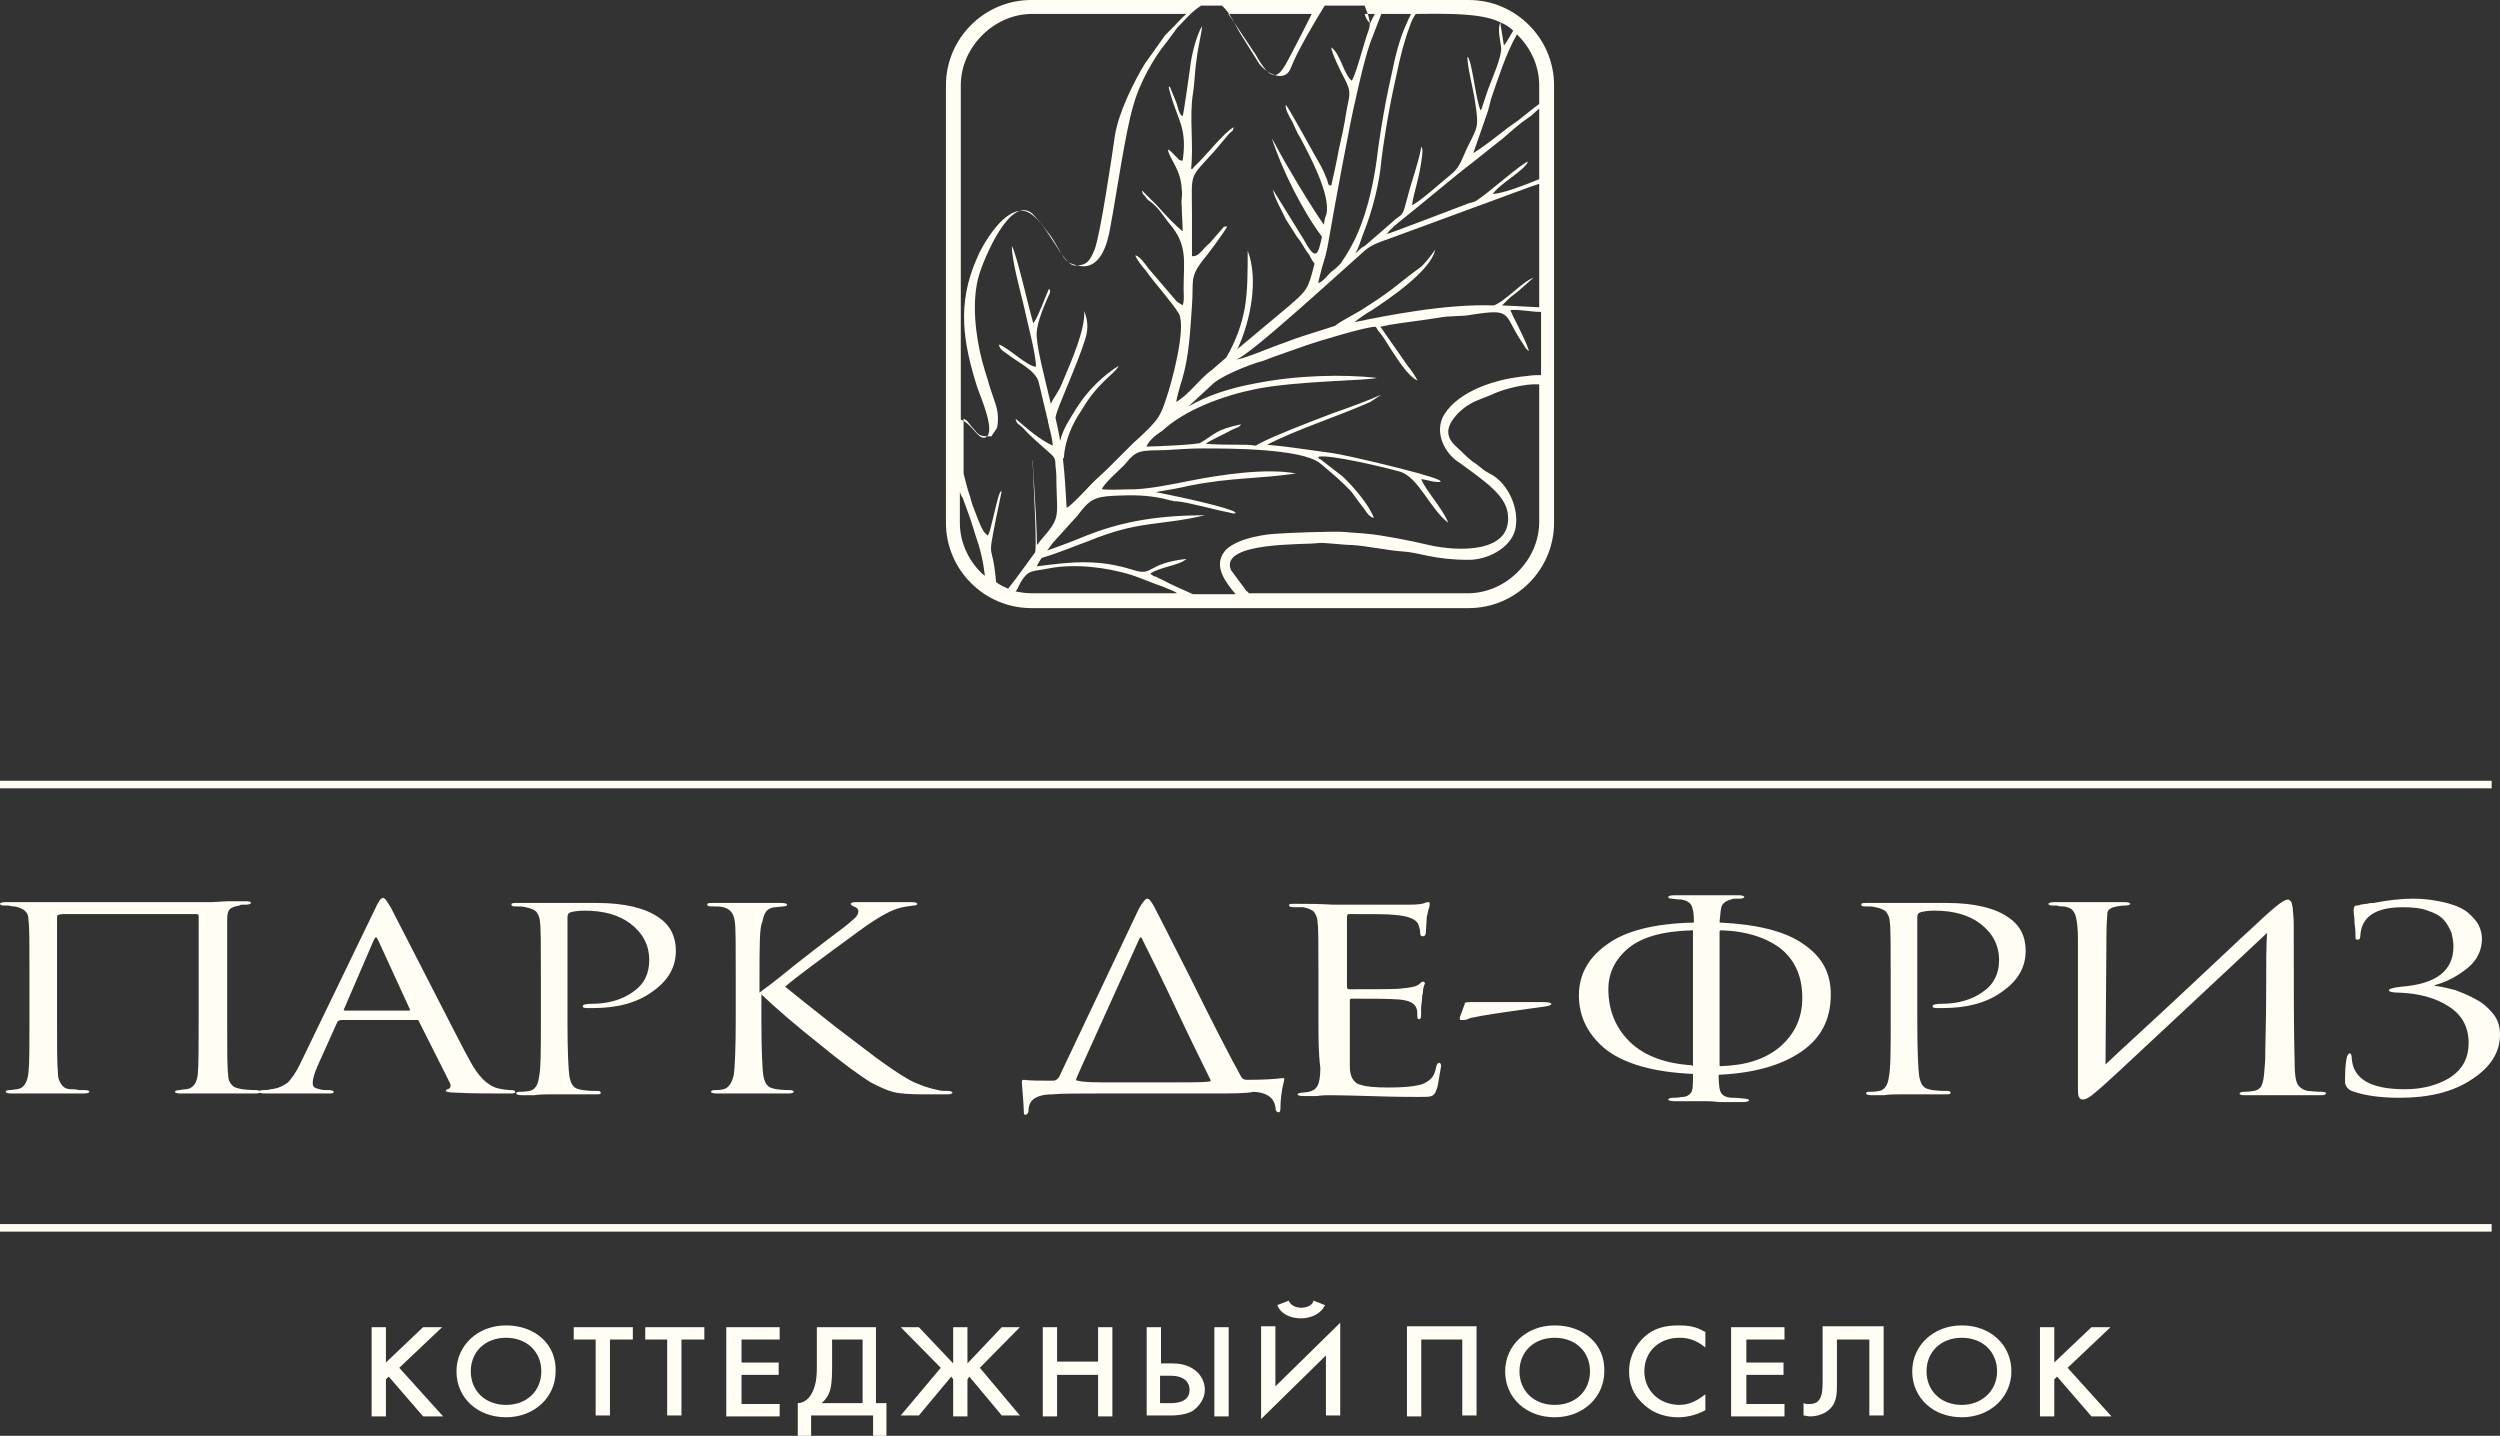 <?xml version="1.0" encoding="UTF-8"?> <svg xmlns="http://www.w3.org/2000/svg" width="148" height="85" viewBox="0 0 148 85" fill="none"><rect x="0" y="0" width="148" height="85" fill="#333333" stroke="none"/><path d="M142.035 64.988C140.853 64.988 139.897 64.837 139.221 64.584C138.996 64.483 138.884 64.331 138.827 64.128C138.827 63.572 138.827 63.066 138.94 62.56C138.996 62.409 139.052 62.358 139.109 62.358C139.165 62.358 139.221 62.459 139.221 62.611C139.278 63.876 140.347 64.483 142.373 64.483C143.442 64.483 144.342 64.23 145.074 63.774C145.805 63.269 146.143 62.611 146.143 61.751C146.143 60.79 145.749 60.082 144.961 59.576C144.173 59.07 143.217 58.817 142.091 58.767C141.641 58.767 141.416 58.716 141.416 58.615C141.416 58.564 141.641 58.463 142.148 58.413C144.173 58.261 145.243 57.502 145.243 56.035C145.243 55.731 145.186 55.479 145.13 55.226C145.017 54.973 144.905 54.72 144.68 54.467C144.455 54.214 144.173 54.062 143.723 53.91C143.329 53.759 142.823 53.708 142.26 53.708C140.628 53.708 139.784 54.265 139.728 55.428C139.728 55.58 139.671 55.63 139.559 55.63C139.446 55.63 139.446 55.58 139.446 55.428C139.446 55.276 139.446 55.023 139.39 54.669C139.39 54.315 139.334 54.062 139.334 53.91C139.334 53.708 139.39 53.607 139.503 53.607C139.559 53.607 139.671 53.607 139.728 53.556C139.84 53.556 139.953 53.506 140.122 53.506C140.29 53.455 140.403 53.455 140.516 53.455C141.303 53.303 142.091 53.202 142.823 53.202C143.611 53.202 144.23 53.303 144.849 53.455C145.411 53.607 145.862 53.809 146.143 54.062C146.424 54.315 146.649 54.568 146.762 54.821C146.875 55.074 146.931 55.327 146.931 55.58C146.931 56.237 146.649 56.844 146.087 57.3C145.524 57.755 144.905 58.109 144.173 58.311C144.117 58.311 144.117 58.362 144.173 58.362C144.567 58.413 144.961 58.514 145.355 58.615C145.749 58.767 146.143 58.918 146.593 59.171C146.987 59.373 147.325 59.677 147.606 60.031C147.887 60.385 148 60.79 148 61.245C148 62.307 147.437 63.167 146.368 63.876C145.243 64.634 143.836 64.988 142.035 64.988ZM124.703 55.226L124.646 63.016C125.547 62.156 127.291 60.588 129.767 58.261C132.243 55.934 133.706 54.568 134.157 54.163C134.832 53.556 135.226 53.253 135.451 53.253C135.507 53.253 135.563 53.303 135.62 53.354C135.676 53.405 135.676 53.556 135.732 53.759C135.732 53.961 135.789 54.265 135.789 54.72C135.789 58.362 135.789 61.144 135.845 63.016C135.845 63.572 135.901 63.977 136.014 64.179C136.126 64.381 136.351 64.533 136.633 64.584C136.802 64.584 137.027 64.634 137.421 64.634C137.646 64.634 137.702 64.685 137.702 64.735C137.702 64.786 137.589 64.837 137.421 64.837C137.139 64.837 136.633 64.837 135.901 64.837C135.17 64.837 134.719 64.837 134.663 64.837C134.551 64.837 134.269 64.837 133.875 64.837C133.481 64.837 133.144 64.837 132.862 64.837C132.637 64.837 132.581 64.786 132.581 64.735C132.581 64.685 132.694 64.634 132.862 64.634C133.144 64.634 133.369 64.584 133.425 64.584C133.706 64.533 133.875 64.381 133.932 64.128C134.044 63.825 134.044 63.37 134.1 62.763C134.1 61.852 134.157 60.537 134.157 58.817C134.157 57.097 134.157 55.883 134.213 55.226C133.2 56.187 131.343 57.907 128.642 60.436C125.941 62.965 124.421 64.381 124.027 64.685C123.69 64.988 123.465 65.09 123.296 65.09C123.183 65.09 123.127 65.039 123.071 64.938C123.014 64.837 123.014 64.634 123.014 64.381V55.529C123.014 54.973 122.958 54.568 122.902 54.315C122.846 54.062 122.733 53.91 122.621 53.809C122.508 53.759 122.339 53.658 122.114 53.658C122.002 53.658 121.889 53.658 121.776 53.607C121.608 53.607 121.551 53.607 121.495 53.607C121.326 53.607 121.27 53.556 121.27 53.506C121.27 53.455 121.383 53.405 121.664 53.405C121.889 53.405 122.283 53.405 122.846 53.405C123.408 53.405 123.746 53.405 123.802 53.405C124.027 53.405 124.365 53.405 124.815 53.405C125.265 53.405 125.603 53.405 125.772 53.405C125.997 53.405 126.11 53.455 126.11 53.506C126.11 53.556 125.997 53.607 125.828 53.607C125.547 53.607 125.378 53.658 125.322 53.658C125.04 53.708 124.815 53.809 124.759 54.012C124.759 54.214 124.703 54.619 124.703 55.226ZM111.929 60.436V57.805C111.929 55.984 111.929 54.872 111.872 54.568C111.872 54.315 111.76 54.113 111.647 53.961C111.535 53.86 111.31 53.759 111.028 53.708C110.859 53.658 110.634 53.658 110.353 53.658C110.24 53.658 110.184 53.607 110.184 53.556C110.184 53.455 110.297 53.455 110.522 53.455C110.803 53.455 111.084 53.455 111.422 53.455C111.76 53.455 112.041 53.455 112.322 53.455C112.604 53.455 112.716 53.455 112.773 53.455C112.885 53.455 113.223 53.455 113.842 53.455C114.461 53.455 114.911 53.455 115.249 53.455C116.881 53.455 118.119 53.759 118.906 54.315C119.582 54.77 119.919 55.428 119.919 56.288C119.919 57.249 119.469 58.058 118.513 58.716C117.612 59.373 116.43 59.677 115.024 59.677C114.798 59.677 114.686 59.677 114.63 59.677C114.461 59.677 114.405 59.627 114.405 59.576C114.405 59.475 114.573 59.424 114.967 59.424C115.924 59.424 116.768 59.171 117.387 58.716C118.062 58.261 118.344 57.603 118.344 56.844C118.344 55.934 117.95 55.226 117.218 54.669C116.543 54.163 115.643 53.91 114.517 53.91C114.123 53.91 113.842 53.961 113.673 54.012C113.56 54.062 113.504 54.113 113.504 54.315V60.486C113.504 62.257 113.56 63.319 113.617 63.724C113.673 63.977 113.729 64.179 113.842 64.28C113.954 64.432 114.123 64.483 114.405 64.533C114.798 64.584 115.08 64.584 115.305 64.584C115.417 64.584 115.474 64.634 115.474 64.685C115.474 64.786 115.361 64.786 115.136 64.786C114.798 64.786 114.461 64.786 114.067 64.786C113.673 64.786 113.335 64.786 113.11 64.786C112.829 64.786 112.716 64.786 112.716 64.786H112.379C112.154 64.786 111.872 64.786 111.535 64.837C111.197 64.837 110.972 64.837 110.803 64.837C110.578 64.837 110.465 64.786 110.465 64.735C110.465 64.685 110.522 64.634 110.634 64.634C110.803 64.634 110.972 64.634 111.253 64.584C111.535 64.533 111.76 64.28 111.816 63.774C111.929 63.269 111.929 62.206 111.929 60.436ZM101.011 65.191C100.955 65.191 100.674 65.191 100.167 65.191C99.661 65.191 99.323 65.191 99.098 65.191C98.873 65.191 98.76 65.14 98.76 65.09C98.76 65.039 98.873 64.988 99.042 64.988C99.154 64.988 99.323 64.988 99.605 64.938C99.83 64.938 99.999 64.837 100.111 64.685C100.224 64.533 100.224 64.179 100.224 63.623C100.224 63.572 100.224 63.572 100.167 63.572C97.86 63.471 96.172 62.965 95.103 62.156C94.034 61.296 93.471 60.233 93.471 58.918C93.471 57.704 94.034 56.693 95.103 55.934C96.172 55.124 97.916 54.669 100.224 54.619C100.28 54.619 100.28 54.619 100.28 54.568C100.28 54.062 100.224 53.759 100.111 53.556C99.999 53.405 99.83 53.303 99.548 53.253C99.548 53.253 99.323 53.253 98.986 53.202C98.817 53.202 98.76 53.152 98.76 53.101C98.76 53.051 98.873 53 99.098 53C99.323 53 99.717 53 100.224 53C100.786 53 101.011 53 101.068 53C101.068 53 101.349 53 101.856 53C102.362 53 102.7 53 102.925 53C103.15 53 103.262 53.051 103.262 53.101C103.262 53.152 103.15 53.202 102.981 53.202C102.981 53.202 102.868 53.202 102.756 53.202C102.643 53.202 102.531 53.202 102.475 53.253C102.249 53.303 102.081 53.405 101.968 53.556C101.856 53.708 101.856 54.062 101.799 54.568C101.799 54.619 101.799 54.619 101.856 54.619C103.994 54.72 105.682 55.124 106.751 55.883C107.877 56.642 108.383 57.603 108.383 58.868C108.383 60.335 107.821 61.447 106.639 62.257C105.457 63.066 103.881 63.521 101.799 63.623C101.799 63.623 101.743 63.623 101.743 63.673C101.743 64.23 101.799 64.584 101.912 64.735C102.024 64.887 102.249 64.988 102.587 64.988C102.587 64.988 102.868 64.988 103.262 65.039C103.431 65.039 103.544 65.09 103.544 65.14C103.544 65.191 103.431 65.241 103.206 65.241C102.812 65.241 102.362 65.241 101.799 65.241C101.349 65.191 101.011 65.191 101.011 65.191ZM100.224 63.066V55.124C100.224 55.074 100.224 55.074 100.167 55.074C98.423 55.124 97.185 55.479 96.397 56.136C95.609 56.794 95.215 57.603 95.215 58.564C95.215 59.829 95.665 60.891 96.51 61.7C97.354 62.51 98.592 62.965 100.167 63.066C100.167 63.117 100.224 63.117 100.224 63.066ZM101.799 55.175V63.066C101.799 63.066 101.799 63.117 101.856 63.117C103.375 63.066 104.5 62.712 105.401 61.953C106.245 61.195 106.695 60.284 106.695 59.07C106.695 57.856 106.301 56.895 105.457 56.187C104.613 55.529 103.431 55.124 101.912 55.074C101.799 55.074 101.799 55.124 101.799 55.175ZM87.055 59.323H91.332C91.67 59.323 91.839 59.373 91.839 59.424C91.839 59.525 91.614 59.576 91.163 59.627C88.969 59.93 87.618 60.132 87.224 60.233C87.112 60.233 86.999 60.284 86.887 60.335C86.774 60.385 86.662 60.385 86.605 60.385C86.549 60.385 86.493 60.385 86.493 60.385C86.436 60.385 86.38 60.335 86.436 60.183L86.718 59.424C86.662 59.373 86.774 59.323 87.055 59.323ZM78.052 60.436V57.805C78.052 55.984 78.052 54.872 77.995 54.568C77.995 54.315 77.883 54.113 77.77 53.961C77.658 53.86 77.433 53.759 77.151 53.708C77.095 53.708 77.039 53.708 76.983 53.708C76.926 53.708 76.814 53.708 76.757 53.708C76.645 53.708 76.589 53.708 76.589 53.708C76.42 53.708 76.307 53.658 76.307 53.607C76.307 53.506 76.42 53.506 76.645 53.506C77.32 53.506 78.052 53.506 78.896 53.556C81.597 53.556 83.116 53.556 83.454 53.556C83.96 53.556 84.242 53.506 84.354 53.455C84.467 53.405 84.523 53.405 84.579 53.405C84.636 53.405 84.636 53.455 84.636 53.556C84.636 53.556 84.636 53.658 84.579 53.809C84.523 53.961 84.523 54.113 84.467 54.265L84.411 55.175C84.411 55.327 84.354 55.428 84.242 55.428C84.129 55.428 84.073 55.377 84.073 55.226C84.073 55.023 84.017 54.872 83.96 54.72C83.848 54.416 83.341 54.214 82.554 54.163C82.216 54.113 81.316 54.113 79.853 54.113C79.796 54.113 79.74 54.163 79.74 54.265V58.413C79.74 58.514 79.796 58.564 79.853 58.564C81.653 58.564 82.722 58.564 83.004 58.514C83.51 58.463 83.848 58.413 84.017 58.261C84.129 58.16 84.186 58.109 84.242 58.109C84.298 58.109 84.354 58.16 84.354 58.21C84.354 58.21 84.354 58.261 84.298 58.362C84.298 58.413 84.242 58.514 84.242 58.665C84.242 58.817 84.186 58.918 84.186 59.07C84.186 59.272 84.129 59.475 84.129 59.728C84.129 59.98 84.129 60.082 84.129 60.132C84.129 60.284 84.073 60.335 84.017 60.335C83.904 60.335 83.904 60.233 83.904 60.082C83.904 59.93 83.904 59.778 83.848 59.677C83.735 59.373 83.398 59.222 82.835 59.171C82.216 59.121 81.316 59.121 80.021 59.121C79.909 59.121 79.909 59.171 79.909 59.222V60.537C79.909 60.638 79.909 60.891 79.909 61.296C79.909 61.7 79.909 62.105 79.909 62.459C79.909 62.813 79.909 63.016 79.909 63.117C79.909 63.471 79.965 63.673 80.078 63.876C80.19 64.027 80.303 64.179 80.584 64.23C80.865 64.331 81.428 64.381 82.216 64.381C83.004 64.381 83.623 64.331 84.017 64.23C84.298 64.179 84.523 64.027 84.692 63.876C84.861 63.724 84.973 63.471 85.03 63.117C85.086 62.965 85.142 62.914 85.198 62.914C85.255 62.914 85.311 62.965 85.311 63.117C85.311 63.167 85.255 63.42 85.198 63.774C85.142 64.179 85.086 64.432 85.03 64.533C84.973 64.735 84.861 64.837 84.748 64.887C84.636 64.938 84.354 64.938 83.96 64.938C83.567 64.938 82.61 64.938 81.091 64.887C79.515 64.837 78.671 64.837 78.615 64.837C78.502 64.837 78.277 64.837 77.939 64.887C77.602 64.887 77.376 64.887 77.151 64.887C76.926 64.887 76.814 64.837 76.814 64.786C76.814 64.735 76.87 64.735 77.039 64.685C77.264 64.685 77.433 64.634 77.489 64.634C77.714 64.584 77.883 64.483 77.995 64.28C78.108 64.078 78.164 63.724 78.164 63.218C78.052 62.358 78.052 61.447 78.052 60.436ZM71.58 64.735H64.884C63.702 64.735 62.801 64.735 62.295 64.786C61.789 64.786 61.451 64.887 61.226 65.039C61.001 65.191 60.888 65.444 60.888 65.747C60.888 65.899 60.776 66 60.719 66C60.607 66 60.607 65.899 60.607 65.747C60.607 65.444 60.551 64.887 60.494 64.078C60.494 63.977 60.494 63.926 60.607 63.926C61.001 63.977 61.563 63.977 62.351 63.977C62.464 63.977 62.576 63.926 62.689 63.774L67.416 53.809C67.641 53.405 67.81 53.202 67.922 53.202C68.035 53.202 68.147 53.354 68.316 53.658C68.373 53.759 69.104 55.175 70.455 57.856C71.805 60.587 72.818 62.56 73.493 63.774C73.55 63.876 73.662 63.926 73.831 63.926C74.844 63.926 75.519 63.876 75.913 63.825C75.97 63.825 76.026 63.825 76.026 63.825C76.026 63.825 76.026 63.876 76.026 63.926C75.857 64.584 75.801 65.14 75.801 65.646C75.801 65.798 75.745 65.848 75.688 65.848C75.632 65.848 75.519 65.798 75.519 65.646C75.463 64.988 75.013 64.685 74.225 64.634C73.775 64.735 72.931 64.735 71.58 64.735ZM65.953 64.078H69.273C70.455 64.078 71.243 64.078 71.58 64.027C71.693 64.027 71.693 63.977 71.636 63.876C71.299 63.167 70.624 61.852 69.723 59.93C68.823 58.008 68.091 56.541 67.585 55.529C67.528 55.479 67.528 55.479 67.472 55.529L64.04 63.117C63.814 63.623 63.702 63.876 63.702 63.926C63.702 63.977 63.758 63.977 63.814 63.977C64.152 64.078 64.884 64.078 65.953 64.078ZM44.963 57.805V58.767C45.132 58.615 45.526 58.362 46.088 57.907C46.651 57.451 47.27 56.946 48.002 56.389C48.733 55.833 49.239 55.428 49.521 55.226C50.084 54.821 50.421 54.517 50.59 54.366C50.759 54.214 50.815 54.062 50.815 53.961C50.815 53.809 50.703 53.708 50.534 53.658C50.421 53.607 50.365 53.556 50.365 53.506C50.365 53.455 50.478 53.405 50.646 53.405C50.815 53.405 51.04 53.405 51.209 53.405C51.378 53.405 51.603 53.405 51.828 53.405C52.053 53.405 52.447 53.405 53.01 53.405C53.573 53.405 53.854 53.405 53.967 53.405C54.192 53.405 54.304 53.455 54.304 53.506C54.304 53.556 54.248 53.607 54.079 53.607C53.685 53.658 53.347 53.708 53.066 53.809C52.616 53.961 51.884 54.366 50.984 55.023C48.564 56.794 47.045 57.907 46.482 58.413C47.101 58.918 48.058 59.677 49.465 60.79C50.871 61.852 51.772 62.56 52.278 62.914C53.066 63.471 53.685 63.876 54.135 64.078C54.586 64.28 55.036 64.432 55.542 64.533C55.711 64.584 55.88 64.584 56.105 64.584C56.274 64.584 56.386 64.634 56.386 64.685C56.386 64.735 56.274 64.786 56.105 64.786H54.642C53.798 64.786 53.179 64.735 52.841 64.634C52.447 64.533 52.053 64.331 51.547 64.078C50.984 63.724 49.971 63.016 48.564 61.852C47.157 60.739 45.976 59.728 45.075 58.868V60.436C45.075 62.206 45.132 63.269 45.188 63.673C45.244 63.926 45.3 64.128 45.413 64.23C45.526 64.381 45.694 64.432 45.976 64.483C46.37 64.533 46.595 64.533 46.764 64.533C46.932 64.533 46.989 64.584 46.989 64.634C46.989 64.685 46.876 64.735 46.707 64.735C46.37 64.735 46.032 64.735 45.638 64.735C45.244 64.735 44.907 64.735 44.681 64.735C44.4 64.735 44.288 64.735 44.288 64.735C44.288 64.735 44.175 64.735 43.894 64.735C43.668 64.735 43.387 64.735 43.106 64.735C42.824 64.735 42.599 64.735 42.43 64.735C42.205 64.735 42.093 64.685 42.093 64.634C42.093 64.584 42.149 64.533 42.318 64.533C42.487 64.533 42.656 64.533 42.824 64.483C43.106 64.432 43.331 64.128 43.443 63.623C43.5 63.218 43.556 62.105 43.556 60.385V57.805C43.556 55.984 43.556 54.872 43.5 54.568C43.443 54.062 43.218 53.809 42.824 53.708C42.599 53.658 42.374 53.658 42.093 53.658C41.924 53.658 41.868 53.607 41.868 53.556C41.868 53.455 41.98 53.455 42.205 53.455C42.43 53.455 42.656 53.455 42.993 53.455C43.331 53.455 43.612 53.455 43.894 53.455C44.175 53.455 44.288 53.455 44.288 53.455C44.288 53.455 44.456 53.455 44.681 53.455C44.907 53.455 45.188 53.455 45.526 53.455C45.863 53.455 46.088 53.455 46.257 53.455C46.482 53.455 46.595 53.506 46.595 53.556C46.595 53.607 46.538 53.658 46.37 53.658L45.919 53.708C45.694 53.708 45.469 53.809 45.357 53.961C45.244 54.113 45.188 54.315 45.132 54.568C44.963 54.872 44.963 55.984 44.963 57.805ZM32.02 60.436V57.805C32.02 55.984 32.02 54.872 31.963 54.568C31.963 54.315 31.851 54.113 31.738 53.961C31.626 53.86 31.401 53.759 31.119 53.708C30.951 53.658 30.726 53.658 30.444 53.658C30.332 53.658 30.275 53.607 30.275 53.556C30.275 53.455 30.388 53.455 30.613 53.455C30.894 53.455 31.176 53.455 31.513 53.455C31.851 53.455 32.132 53.455 32.414 53.455C32.695 53.455 32.808 53.455 32.864 53.455C32.976 53.455 33.314 53.455 33.933 53.455C34.552 53.455 35.002 53.455 35.34 53.455C36.972 53.455 38.21 53.759 38.998 54.315C39.673 54.77 40.011 55.428 40.011 56.288C40.011 57.249 39.56 58.058 38.604 58.716C37.703 59.373 36.522 59.677 35.115 59.677C34.89 59.677 34.777 59.677 34.721 59.677C34.552 59.677 34.496 59.627 34.496 59.576C34.496 59.475 34.665 59.424 35.059 59.424C36.015 59.424 36.859 59.171 37.478 58.716C38.154 58.261 38.435 57.603 38.435 56.844C38.435 55.934 38.041 55.226 37.309 54.669C36.634 54.163 35.734 53.91 34.608 53.91C34.214 53.91 33.933 53.961 33.764 54.012C33.652 54.062 33.595 54.113 33.595 54.315V60.486C33.595 62.257 33.652 63.319 33.708 63.724C33.764 63.977 33.821 64.179 33.933 64.28C34.046 64.432 34.214 64.483 34.496 64.533C34.89 64.584 35.171 64.584 35.396 64.584C35.509 64.584 35.565 64.634 35.565 64.685C35.565 64.786 35.453 64.786 35.227 64.786C34.89 64.786 34.552 64.786 34.158 64.786C33.764 64.786 33.427 64.786 33.202 64.786C32.92 64.786 32.808 64.786 32.808 64.786H32.47C32.245 64.786 31.963 64.786 31.626 64.837C31.288 64.837 31.063 64.837 30.894 64.837C30.669 64.837 30.557 64.786 30.557 64.735C30.557 64.685 30.613 64.634 30.726 64.634C30.894 64.634 31.063 64.634 31.345 64.584C31.626 64.533 31.851 64.28 31.907 63.774C32.02 63.269 32.02 62.206 32.02 60.436ZM20.427 59.829H24.198C24.254 59.829 24.31 59.778 24.254 59.728L22.397 55.681C22.284 55.428 22.228 55.428 22.116 55.681L20.371 59.728C20.315 59.778 20.371 59.829 20.427 59.829ZM24.479 60.385H20.202C20.09 60.385 20.034 60.436 19.977 60.486L18.795 63.117C18.627 63.521 18.514 63.825 18.514 64.128C18.514 64.28 18.57 64.381 18.739 64.432C18.908 64.483 19.077 64.533 19.246 64.533H19.471C19.64 64.533 19.752 64.584 19.752 64.634C19.752 64.735 19.64 64.735 19.414 64.735C19.246 64.735 18.964 64.735 18.57 64.735C18.176 64.735 17.951 64.735 17.951 64.735C17.951 64.735 17.67 64.735 17.107 64.735C16.544 64.735 16.094 64.735 15.7 64.735C15.475 64.735 15.306 64.685 15.306 64.634C15.306 64.584 15.419 64.533 15.588 64.533C15.7 64.533 15.869 64.533 16.038 64.483C16.488 64.432 16.77 64.28 17.051 64.078C17.276 63.825 17.501 63.521 17.726 63.066L22.228 53.759C22.397 53.354 22.566 53.152 22.678 53.152C22.791 53.152 22.903 53.354 23.128 53.708C23.185 53.809 23.522 54.467 24.141 55.681C24.761 56.895 25.436 58.21 26.167 59.627C26.899 61.043 27.405 62.054 27.799 62.763C28.306 63.724 28.868 64.28 29.488 64.432C29.712 64.483 29.994 64.533 30.275 64.533C30.444 64.533 30.5 64.584 30.5 64.634C30.5 64.735 30.388 64.735 30.107 64.735C28.925 64.735 27.912 64.735 27.011 64.685C26.617 64.685 26.392 64.634 26.392 64.584C26.392 64.533 26.449 64.483 26.505 64.483C26.674 64.432 26.73 64.28 26.617 64.078L24.761 60.385C24.592 60.385 24.535 60.385 24.479 60.385ZM13.449 57.805V60.436C13.449 62.156 13.449 63.218 13.506 63.623C13.506 63.926 13.618 64.128 13.731 64.23C13.843 64.381 14.068 64.432 14.35 64.483C14.406 64.483 14.688 64.533 15.138 64.533C15.306 64.533 15.419 64.584 15.419 64.634C15.419 64.685 15.306 64.735 15.138 64.735C14.856 64.735 14.519 64.735 14.125 64.735C13.731 64.735 13.393 64.735 13.112 64.735C12.83 64.735 12.662 64.735 12.605 64.735C12.605 64.735 12.324 64.735 11.818 64.735C11.311 64.735 10.917 64.735 10.692 64.735C10.467 64.735 10.354 64.685 10.354 64.634C10.354 64.584 10.467 64.533 10.636 64.533C10.861 64.483 11.03 64.483 11.03 64.483C11.424 64.432 11.649 64.128 11.705 63.623C11.761 63.066 11.761 61.953 11.761 60.284V54.214C11.761 54.163 11.705 54.113 11.649 54.113C11.424 54.113 10.017 54.113 7.372 54.113C5.121 54.113 3.883 54.113 3.714 54.113C3.602 54.113 3.489 54.163 3.433 54.163C3.376 54.214 3.376 54.265 3.376 54.366V60.436C3.376 61.953 3.376 63.016 3.433 63.572C3.433 63.876 3.545 64.078 3.658 64.23C3.77 64.381 3.939 64.483 4.221 64.483C4.333 64.483 4.502 64.483 4.671 64.533C4.896 64.533 5.008 64.533 5.008 64.533C5.233 64.533 5.29 64.584 5.29 64.634C5.29 64.685 5.177 64.735 4.952 64.735C4.727 64.735 4.389 64.735 3.995 64.735C3.602 64.735 3.264 64.735 2.926 64.735C2.645 64.735 2.476 64.735 2.476 64.735C2.476 64.735 2.195 64.735 1.744 64.735C1.238 64.735 0.9 64.735 0.675 64.735C0.45 64.735 0.338 64.685 0.338 64.634C0.338 64.584 0.394 64.533 0.563 64.533C0.732 64.533 0.9 64.483 1.013 64.483C1.407 64.432 1.632 64.078 1.688 63.471C1.744 62.914 1.744 61.903 1.744 60.385V57.704C1.744 55.883 1.744 54.821 1.688 54.517C1.688 54.214 1.632 54.062 1.463 53.91C1.351 53.809 1.125 53.708 0.844 53.658C0.788 53.658 0.675 53.658 0.506 53.607C0.338 53.607 0.281 53.607 0.225 53.607C0.056 53.607 0 53.556 0 53.506C0 53.455 0.113 53.405 0.338 53.405C0.619 53.405 1.013 53.405 1.576 53.405C2.138 53.405 2.42 53.405 2.476 53.405H12.549L13.449 53.354C14.068 53.354 14.406 53.354 14.575 53.354C14.8 53.354 14.856 53.405 14.856 53.455C14.856 53.506 14.744 53.556 14.575 53.556C14.575 53.556 14.519 53.556 14.406 53.556C14.293 53.556 14.237 53.556 14.181 53.607C13.9 53.658 13.731 53.708 13.618 53.809C13.506 53.91 13.449 54.113 13.449 54.416C13.449 54.872 13.449 55.934 13.449 57.805Z" fill="#FFFDF4"></path><path d="M121.614 78.569H120.767V83.85H121.614V81.654L121.783 81.497L123.815 83.85H125L122.404 80.974L124.944 78.569H123.815L121.614 80.66V78.569ZM116.139 83.17C114.898 83.17 114.051 82.333 114.051 81.183C114.051 80.033 114.898 79.196 116.139 79.196C117.381 79.196 118.227 80.033 118.227 81.183C118.227 82.333 117.324 83.17 116.139 83.17ZM116.139 78.464C114.446 78.464 113.204 79.667 113.204 81.183C113.204 82.752 114.446 83.902 116.139 83.902C117.832 83.902 119.074 82.699 119.074 81.183C119.074 79.614 117.832 78.464 116.139 78.464ZM107.899 78.569V81.706C107.899 82.177 107.899 82.699 107.617 82.961C107.504 83.065 107.335 83.118 107.109 83.118C106.996 83.118 106.883 83.118 106.77 83.065V83.797C106.883 83.797 106.996 83.85 107.165 83.85C107.504 83.85 107.899 83.745 108.181 83.536C108.746 83.118 108.746 82.543 108.746 81.915V79.301H110.665V83.797H111.511V78.516H107.899V78.569ZM105.642 78.569H102.481V83.85H105.642V83.118H103.384V81.392H105.585V80.66H103.384V79.301H105.642V78.569ZM100.901 78.83C100.393 78.516 99.885 78.464 99.377 78.464C98.587 78.464 97.91 78.621 97.345 79.144C96.894 79.562 96.442 80.242 96.442 81.183C96.442 81.915 96.668 82.595 97.345 83.17C97.684 83.484 98.305 83.902 99.377 83.902C99.772 83.902 100.393 83.797 100.957 83.484V82.543C100.619 82.804 100.111 83.17 99.433 83.17C98.248 83.17 97.345 82.333 97.345 81.183C97.345 80.033 98.192 79.196 99.433 79.196C99.772 79.196 100.336 79.248 100.957 79.771V78.83H100.901ZM92.04 83.17C90.798 83.17 89.952 82.333 89.952 81.183C89.952 80.033 90.798 79.196 92.04 79.196C93.282 79.196 94.128 80.033 94.128 81.183C94.128 82.333 93.282 83.17 92.04 83.17ZM92.04 78.464C90.347 78.464 89.105 79.667 89.105 81.183C89.105 82.752 90.347 83.902 92.04 83.902C93.733 83.902 94.975 82.699 94.975 81.183C95.031 79.614 93.79 78.464 92.04 78.464ZM83.292 78.569V83.85H84.139V79.301H86.566V83.797H87.412V78.516H83.292V78.569ZM75.616 77.261C75.842 77.837 76.463 78.046 77.027 78.046C77.592 78.046 78.213 77.784 78.438 77.261L77.761 77C77.648 77.418 77.084 77.418 77.027 77.418C76.971 77.418 76.463 77.418 76.294 77L75.616 77.261ZM78.495 83.797H79.341V78.307L75.504 82.072V78.516H74.657V84.007L78.495 80.242V83.797ZM71.891 78.569V83.85H72.738V78.569H71.891ZM68.674 81.444H69.295C70.198 81.444 70.424 81.915 70.424 82.281C70.424 83.065 69.521 83.065 69.295 83.065H68.674V81.444ZM67.828 83.797H69.352C69.69 83.797 70.198 83.745 70.593 83.536C71.045 83.222 71.327 82.752 71.327 82.281C71.327 81.811 71.101 81.392 70.763 81.131C70.311 80.765 69.747 80.712 69.352 80.712H68.731V78.569H67.884V83.797H67.828ZM62.579 78.569H61.733V83.85H62.579V81.392H65.006V83.85H65.853V78.569H65.006V80.608H62.579V78.569ZM56.427 78.569V80.712L54.396 78.569H53.323L55.694 80.974L53.323 83.797H54.396L56.315 81.497L56.427 81.654V83.85H57.274V81.654L57.387 81.497L59.306 83.797H60.378L58.008 80.974L60.378 78.569H59.306L57.274 80.712V78.569H56.427ZM49.26 79.301H51.066V83.065H48.639C48.808 82.909 48.977 82.752 49.09 82.438C49.203 82.177 49.26 81.758 49.26 80.974V79.301ZM48.357 78.569V80.974C48.357 81.706 48.244 82.072 48.131 82.333C47.962 82.752 47.623 83.065 47.228 83.065V85H48.018V83.797H51.687V85H52.477V83.065H51.856V78.569H48.357ZM46.156 78.569H42.995V83.85H46.156V83.118H43.898V81.392H46.099V80.66H43.898V79.301H46.156V78.569ZM41.697 79.301V78.569H38.198V79.301H39.496V83.797H40.343V79.301H41.697ZM37.464 79.301V78.569H33.965V79.301H35.263V83.797H36.11V79.301H37.464ZM29.958 83.17C28.716 83.17 27.87 82.333 27.87 81.183C27.87 80.033 28.716 79.196 29.958 79.196C31.2 79.196 32.046 80.033 32.046 81.183C32.046 82.333 31.2 83.17 29.958 83.17ZM29.958 78.464C28.265 78.464 27.023 79.667 27.023 81.183C27.023 82.752 28.265 83.902 29.958 83.902C31.651 83.902 32.893 82.699 32.893 81.183C32.949 79.614 31.707 78.464 29.958 78.464ZM22.847 78.569H22V83.85H22.847V81.654L23.016 81.497L25.048 83.85H26.233L23.637 80.974L26.176 78.569H25.048L22.847 80.66V78.569Z" fill="#FFFDF4"></path><path d="M147.505 46.221H0V46.668H147.505V46.221Z" fill="#FFFDF4"></path><path d="M147.505 72.465H0V72.912H147.505V72.465Z" fill="#FFFDF4"></path><path fill-rule="evenodd" clip-rule="evenodd" d="M89.582 1.814C89.362 1.594 89.087 1.429 88.812 1.319L89.032 2.693C89.142 2.583 89.362 2.198 89.582 1.814ZM91.121 6.156V5.056C91.121 3.902 90.626 2.858 89.856 2.089L89.802 2.034C89.142 3.188 88.702 4.617 88.263 5.881C88.208 6.101 88.153 6.321 88.098 6.54L87.218 9.069C87.823 8.684 88.318 8.299 88.812 7.915C89.032 7.75 89.087 7.695 89.307 7.53C89.472 7.42 89.692 7.255 89.856 7.145C90.351 6.76 90.736 6.431 91.121 6.156ZM91.121 10.608V6.431C90.901 6.595 90.736 6.815 90.461 6.98C89.966 7.31 89.417 7.805 88.977 8.189L87.108 9.673C86.504 10.113 83.811 12.366 83.041 12.971C82.766 13.191 82.272 13.576 82.107 13.85C82.217 13.85 86.504 12.201 86.944 12.037C87.163 11.982 87.383 11.927 87.493 11.817C88.098 11.432 90.076 9.673 90.461 9.563C90.241 10.113 88.757 10.882 88.373 11.487C89.032 11.432 90.186 10.992 91.121 10.608ZM73.918 35.121H86.888C88.043 35.121 89.087 34.626 89.856 33.856C90.626 33.087 91.121 32.043 91.121 30.889V22.754H91.066C90.351 22.699 88.977 23.029 88.318 23.359C88.043 23.469 87.768 23.579 87.493 23.689C86.944 23.908 86.504 24.238 86.174 24.623C85.185 25.777 86.119 26.327 86.559 26.766C86.779 26.986 86.888 27.096 87.163 27.316C87.438 27.481 87.603 27.646 87.823 27.811C88.043 27.976 88.318 28.085 88.537 28.25C89.417 28.91 89.966 30.284 89.692 31.383C89.417 32.428 88.098 33.142 86.944 33.142C84.855 33.142 84.031 32.702 83.041 32.647C82.162 32.592 80.953 32.318 80.018 32.263C79.469 32.263 78.37 32.098 77.985 32.153C77.325 32.263 72.159 32.043 72.873 33.747L73.808 35.011C73.863 35.011 73.918 35.066 73.918 35.121ZM60.122 35.011C60.397 35.066 60.727 35.121 61.056 35.121H69.686C69.466 34.956 69.081 34.846 68.861 34.736C68.201 34.516 67.597 34.241 66.937 34.021C65.453 33.582 63.695 33.362 62.156 33.637C61.056 33.856 60.892 33.692 60.397 34.516C60.287 34.736 60.232 34.901 60.122 35.011ZM56.824 29.13V30.944C56.824 32.098 57.319 33.142 58.089 33.911C58.144 33.966 58.199 34.021 58.308 34.076C58.199 33.197 58.034 32.482 57.704 31.548C57.649 31.328 57.539 31.053 57.484 30.834L56.989 29.459C56.879 29.35 56.879 29.24 56.824 29.13ZM81.392 0.824H80.788C80.843 1.044 80.953 1.264 81.118 1.374C81.172 1.209 81.282 1.044 81.392 0.824ZM70.235 0.824C69.96 1.044 69.74 1.319 69.466 1.594C69.301 1.759 69.136 1.924 68.971 2.089L67.762 3.792C67.102 4.892 66.223 6.65 66.003 8.024C65.838 9.179 65.124 14.015 64.794 14.785C64.519 15.444 64.354 15.719 63.64 15.719C62.87 15.719 61.936 12.971 60.782 12.531C59.518 12.092 58.144 14.51 57.814 15.334C56.66 17.973 56.989 20.226 57.869 22.974C58.034 23.469 58.968 25.557 58.363 25.887C57.924 26.107 57.539 25.063 56.879 24.843V5.056C56.879 3.902 57.374 2.858 58.144 2.089C58.913 1.319 59.957 0.824 61.111 0.824H70.235ZM77.655 0.824C77.325 1.484 76.941 2.253 76.446 3.188C75.786 4.452 75.457 5.111 74.467 3.463C74.357 3.243 74.192 3.023 74.082 2.858L72.873 1.044C72.818 0.989 72.763 0.879 72.708 0.824H77.655ZM79.359 15.609C79.743 15.059 80.128 14.4 80.403 13.741C81.008 12.312 81.337 10.663 81.502 9.453C81.557 8.904 81.887 6.54 82.382 4.397C82.602 3.298 82.876 2.253 83.206 1.539C83.316 1.264 83.426 1.044 83.536 0.824H81.777L81.118 2.528C80.733 3.682 80.513 4.727 80.238 5.936C79.963 7.035 78.974 12.366 78.589 14.62C78.424 15.444 78.314 15.554 78.15 16.269C78.095 16.489 78.04 16.708 78.04 16.763C78.37 16.653 78.589 16.269 78.864 16.049C79.029 15.939 79.139 15.829 79.359 15.609ZM83.811 0.824C83.701 0.989 83.536 1.264 83.426 1.649C83.151 2.363 82.876 3.408 82.656 4.507C82.162 6.65 81.832 8.959 81.777 9.508C81.667 10.773 81.282 12.421 80.678 13.905C80.513 14.345 80.458 14.62 80.238 15.005C80.458 14.84 80.458 14.73 80.788 14.565L82.437 13.136C82.821 12.751 82.986 12.861 83.151 12.312C83.261 11.927 83.371 11.487 83.481 11.102C83.701 10.333 84.031 9.398 84.141 8.684C84.25 8.849 84.195 8.959 84.195 9.179C84.031 10.608 83.701 11.322 83.591 12.147C84.085 11.927 85.405 10.718 85.954 10.278C86.449 9.893 86.614 9.234 86.888 8.684C87.493 7.475 87.548 7.53 87.328 6.046C87.273 5.551 86.779 3.573 86.888 3.353C87.163 3.682 87.383 6.046 87.658 6.54C87.713 6.486 87.658 6.54 87.713 6.431L88.098 5.276C88.318 4.672 88.922 3.353 88.867 2.803C88.812 2.308 88.647 1.814 88.812 1.319C87.658 0.715 85.13 0.824 83.811 0.824ZM79.029 19.292C79.414 18.962 80.403 18.522 81.008 18.082C82.492 17.148 82.931 16.653 84.085 15.829C84.25 15.719 84.69 15.169 84.965 14.785C84.69 16.049 82.217 17.698 81.228 18.357C80.843 18.577 80.458 18.852 80.183 19.072C82.052 18.687 85.624 17.973 88.427 18.082C89.087 17.863 90.076 16.708 90.791 16.434L89.856 17.258C89.692 17.368 89.582 17.478 89.362 17.643L88.922 18.082C89.087 18.082 90.076 18.137 91.121 18.192V10.882C90.956 10.937 90.791 10.992 90.626 11.047L82.107 14.18C81.612 14.345 81.172 14.51 80.788 14.84C79.414 16.049 73.918 21.105 73.203 21.27C73.478 21.325 75.511 20.446 76.061 20.281C76.721 20.006 77.325 19.841 79.029 19.292ZM61.221 28.69C61.276 29.734 61.386 31.273 61.386 32.263C61.496 32.153 61.551 32.043 61.606 31.988C62.76 30.669 62.595 30.669 62.541 28.69C62.541 28.305 62.541 27.976 62.486 27.591C62.486 27.151 62.431 27.096 62.211 26.876C61.661 26.382 61.056 25.887 60.562 25.337C60.342 25.118 60.177 25.118 60.122 24.788C60.837 25.392 61.496 25.997 62.321 26.382C62.321 26.107 62.211 25.667 62.046 25.008V24.953C61.826 24.073 61.606 23.084 61.496 22.644C61.331 21.93 60.232 21.435 59.682 20.995C59.408 20.776 59.188 20.721 59.133 20.391C59.737 20.611 60.837 21.71 61.331 21.71C61.331 20.941 60.782 18.962 60.617 18.137C60.397 17.203 59.902 15.444 59.902 14.565C60.177 15.005 60.892 18.192 61.166 19.127C61.386 18.962 61.936 17.423 62.101 17.093C62.266 17.258 62.101 17.423 61.991 17.698C61.716 18.357 61.276 19.347 61.386 20.061C61.441 20.776 61.826 22.314 62.211 23.908C62.376 23.524 62.65 23.249 62.87 22.699C63.475 21.27 64.244 19.511 64.189 18.412C64.409 19.017 64.409 19.401 64.299 19.896C64.024 20.831 63.585 21.875 63.2 22.809C62.87 23.634 62.541 24.348 62.486 24.733C62.595 25.282 62.705 25.667 62.76 26.107C62.925 25.392 63.31 24.843 63.75 24.128C64.409 23.084 65.344 22.205 66.223 21.655C66.003 22.15 65.014 22.589 64.024 24.293C63.42 25.172 63.035 26.162 62.98 27.096L62.925 27.151C63.035 28.085 63.09 29.13 63.145 30.064C63.475 29.899 64.354 28.91 64.739 28.525L65.563 27.756C65.838 27.481 66.058 27.261 66.333 26.986C66.498 26.821 66.608 26.712 66.718 26.602L67.102 26.217C67.542 25.832 68.311 25.118 68.586 24.678C68.806 24.293 68.861 24.128 69.026 23.634C69.356 22.699 70.235 19.456 69.795 18.577C69.411 17.918 68.257 16.653 67.817 15.994C67.652 15.829 67.267 15.334 67.212 15.114C67.487 15.169 67.817 15.664 67.982 15.884L69.63 17.808C69.795 17.973 69.905 17.973 70.015 18.082C70.125 17.753 70.07 17.423 70.07 17.093C70.07 15.444 70.345 14.51 69.191 13.191L68.696 12.531C68.531 12.312 68.311 12.092 68.092 11.927C67.927 11.817 67.927 11.817 67.817 11.652C67.652 11.487 67.652 11.487 67.597 11.267L68.531 12.201C68.861 12.586 69.686 13.466 70.015 13.685C70.015 13.246 69.96 12.696 69.96 12.257C69.905 11.762 70.015 11.707 69.96 11.212C69.905 10.003 69.246 9.453 69.136 8.849C69.301 8.904 69.466 9.124 69.576 9.234C69.795 9.398 69.74 9.508 70.015 9.508C70.29 7.585 69.74 7.145 69.301 5.606C69.136 5.002 69.191 5.221 69.246 5.111L69.63 6.046C69.74 6.321 69.795 6.815 70.015 6.87C70.07 6.76 70.4 4.397 70.455 4.012C70.51 3.353 70.84 2.034 71.169 1.539C71.115 2.089 70.895 2.913 70.84 3.518C70.73 4.177 70.73 4.892 70.62 5.551C70.4 6.925 70.675 8.629 70.51 10.003C70.73 9.948 70.51 10.058 70.73 9.838C71.334 9.289 72.489 7.805 73.038 7.53C72.983 7.805 72.928 7.75 72.763 7.915L71.884 8.959C70.345 10.663 70.565 10.113 70.565 12.806C70.565 13.63 70.565 14.345 70.565 15.169C70.84 15.169 70.95 15.059 71.115 14.895C71.279 14.73 71.389 14.565 71.609 14.4L72.324 13.576C72.489 13.411 72.379 13.411 72.653 13.411C72.434 13.795 71.554 15.005 71.224 15.389C70.4 16.434 70.675 16.653 70.565 18.082C70.455 19.621 70.4 21.105 69.96 22.534C69.85 22.864 69.686 23.469 69.63 23.799C70.455 23.304 70.95 22.479 71.774 21.875L72.599 21.16C73.203 20.116 73.533 19.127 73.698 18.192C73.863 17.203 73.863 16.104 73.863 14.84C74.522 16.544 74.028 19.017 73.258 20.666C74.247 19.841 75.292 18.962 76.281 18.137C77.435 17.148 77.435 17.093 77.82 15.609C77.655 15.389 77.6 15.279 77.49 15.059C77.215 14.73 77.105 14.4 76.776 14.015L76.116 12.971C75.896 12.476 75.457 11.762 75.347 11.212L77.215 14.235C77.93 15.554 78.04 15.005 78.26 14.015C77.105 12.476 75.896 10.058 75.292 8.189L75.511 8.574C76.171 9.838 77.6 12.201 78.37 13.301C78.424 12.916 78.479 12.806 78.534 12.641C78.754 11.487 77.545 9.234 76.995 8.189C76.776 7.86 76.666 7.53 76.501 7.2C76.336 6.925 76.061 6.431 76.116 6.211C76.281 6.321 77.93 9.398 78.205 9.838C78.314 10.058 78.424 10.278 78.479 10.443C78.699 10.882 78.534 10.937 78.809 10.992C78.864 10.773 78.974 10.223 79.029 10.003C79.084 9.728 79.194 9.234 79.249 8.904C79.414 8.189 79.579 7.42 79.689 6.705C79.853 5.661 80.073 5.551 79.579 4.617C79.414 4.342 78.809 3.078 78.809 2.803C79.359 3.188 79.524 4.342 80.018 4.782C80.238 4.507 80.733 2.638 80.898 2.144C81.118 1.539 81.172 1.429 80.953 0.769C80.898 0.66 80.843 0.495 80.788 0.33H78.424C77.875 1.209 76.776 3.078 76.446 3.957C76.061 5.056 74.852 4.232 74.522 3.737L73.423 1.979C73.148 1.539 72.818 0.715 72.324 0.33H71.115C70.565 0.66 70.125 1.209 69.686 1.649L69.081 2.473C68.257 3.463 67.432 5.002 67.102 6.211C66.608 7.86 66.113 11.432 65.728 13.466C65.563 14.455 65.124 16.049 63.805 15.719C63.31 15.609 63.145 15.499 62.925 15.169L62.376 14.235C62.211 13.96 61.991 13.685 61.771 13.411C61.496 13.081 61.386 12.916 61.111 12.641C59.792 11.542 58.253 15.334 57.979 16.214C57.484 17.808 57.759 19.896 58.144 21.38C58.253 21.765 58.363 22.15 58.473 22.479C58.528 22.699 58.583 22.864 58.638 23.029C58.803 23.579 59.078 24.128 59.078 24.733C59.078 25.502 58.968 25.337 58.693 25.832C57.924 25.832 57.979 25.777 57.594 25.337C57.374 25.118 57.319 24.898 57.044 24.788V28.03C57.154 28.47 57.264 28.91 57.374 29.24C57.484 29.515 57.484 29.679 57.594 29.954C57.814 30.504 57.979 31.053 58.253 31.493L58.363 31.603C58.418 31.658 58.418 31.658 58.473 31.713C58.583 31.548 58.638 31.273 58.693 31.053C58.803 30.669 59.078 29.35 59.188 29.185C59.243 29.075 59.188 29.13 59.298 29.075C59.188 29.679 59.078 30.119 58.968 30.669C58.418 33.472 58.748 31.878 58.968 34.461C59.188 34.626 59.408 34.736 59.682 34.846C60.177 34.241 60.782 33.362 61.276 32.702C61.386 32.428 61.221 29.35 61.166 28.085C61.166 27.756 61.111 27.261 61.111 27.206C61.166 27.371 61.166 28.14 61.221 28.69ZM81.118 23.799C79.139 24.678 76.831 25.392 75.017 26.327C76.281 26.437 77.6 26.657 78.864 26.821C79.414 26.876 84.415 28.03 85.185 28.415C85.295 28.47 85.24 28.47 85.295 28.525C84.965 28.58 84.525 28.415 84.141 28.36C84.305 28.91 85.46 30.174 85.734 30.944C84.69 30.174 83.976 28.25 82.876 27.921C82.107 27.701 78.699 26.876 78.04 27.041C78.095 27.261 78.095 27.096 78.26 27.261L79.469 28.195C80.073 28.745 81.063 29.899 81.337 30.669C80.953 30.559 80.843 30.174 80.623 29.954L80.018 29.13C79.469 28.525 78.809 27.976 78.15 27.426C77.05 26.547 72.763 26.547 71.224 26.547C70.07 26.547 69.246 26.657 68.531 26.657C67.267 26.657 67.157 26.821 66.553 27.536C66.278 27.811 65.289 28.69 65.234 28.965C65.838 29.02 66.553 28.965 67.212 28.965C68.201 28.91 69.301 28.69 70.4 28.47C72.324 28.085 75.017 27.701 76.721 28.03C74.467 28.36 72.983 28.25 70.455 28.745C69.74 28.91 69.081 29.02 68.421 29.13C70.07 29.459 72.818 30.064 73.148 30.339C73.038 30.394 73.313 30.394 72.983 30.394L72.763 30.339C71.884 30.174 70.345 29.734 69.686 29.679C69.521 29.679 69.521 29.679 69.301 29.624C68.092 29.295 67.157 29.295 65.948 29.35C64.739 29.405 64.464 29.624 63.805 30.504L62.266 32.208C62.211 32.318 62.101 32.428 61.991 32.592C62.925 32.263 63.64 31.988 64.299 31.713C66.113 30.998 68.147 30.504 71.334 30.504C68.531 31.163 67.487 30.779 64.409 32.043C63.64 32.318 62.76 32.702 61.661 33.032C61.551 33.197 61.441 33.362 61.386 33.527C63.475 33.252 65.014 33.087 67.102 33.747C68.311 34.131 67.817 33.362 70.235 33.087C69.85 33.472 68.586 33.582 68.092 33.966L68.257 34.076C68.311 34.131 68.366 34.131 68.421 34.131C68.531 34.186 68.586 34.241 68.751 34.296C69.356 34.626 70.015 34.901 70.62 35.176H73.148C72.489 34.406 71.939 33.582 72.379 32.812C72.818 31.988 74.577 31.658 75.457 31.603C76.061 31.548 79.029 31.438 79.634 31.493C80.073 31.548 80.513 31.548 80.953 31.603C81.722 31.658 83.701 32.043 84.58 32.263C86.229 32.647 89.637 32.812 89.252 30.339C89.087 29.35 87.988 28.58 87.273 28.03L86.449 27.426C85.514 26.876 84.855 25.557 85.514 24.513C86.394 23.139 88.537 22.424 90.406 22.259C90.736 22.205 91.011 22.205 91.231 22.205V18.467C90.626 18.467 89.966 18.302 89.417 18.357C89.472 18.577 90.351 20.171 90.516 20.776C90.296 20.666 90.241 20.446 90.076 20.226C88.977 18.577 89.582 18.247 87.108 18.632C86.614 18.742 85.789 18.687 85.24 18.797C84.25 18.962 83.206 19.072 82.217 19.237C82.052 19.292 81.887 19.292 81.722 19.347L83.371 21.71C83.536 21.875 83.811 22.314 83.921 22.534C83.151 22.205 82.052 20.116 81.722 19.731C81.557 19.566 81.557 19.511 81.447 19.347C81.008 19.292 77.765 20.281 77.325 20.446C76.721 20.666 76.061 20.886 75.457 21.105C75.127 21.215 74.797 21.38 74.522 21.435C74.302 21.49 74.247 21.545 74.028 21.6C73.423 21.82 72.269 22.314 71.829 22.699L70.345 24.073C71.444 23.414 72.818 22.974 74.302 22.699C76.776 22.205 79.524 22.15 81.502 22.369C81.118 22.534 76.831 22.534 74.357 23.029C72.434 23.414 70.18 24.238 68.806 25.502C68.641 25.612 68.037 25.997 67.872 26.437C68.311 26.437 70.84 26.327 71.059 26.217C71.994 25.667 71.939 25.447 73.478 25.118C73.313 25.337 73.258 25.282 72.928 25.447C72.543 25.667 71.554 26.107 71.389 26.272C71.994 26.327 72.763 26.327 73.368 26.327C73.698 26.327 74.028 26.327 74.302 26.382C74.357 26.382 74.412 26.382 74.412 26.327C74.467 26.327 74.522 26.272 74.632 26.217C75.621 25.722 77.325 25.063 78.919 24.458C80.018 24.073 81.063 23.689 81.777 23.359L81.118 23.799ZM61.056 0H86.944C88.318 0 89.582 0.55 90.516 1.484C91.45 2.418 92 3.682 92 5.056V30.944C92 32.318 91.45 33.582 90.516 34.516C89.582 35.45 88.318 36 86.944 36H61.056C59.682 36 58.418 35.45 57.484 34.516C56.55 33.582 56 32.318 56 30.944V5.056C56 3.682 56.55 2.418 57.484 1.484C58.418 0.55 59.682 0 61.056 0Z" fill="#FFFDF4"></path></svg> 